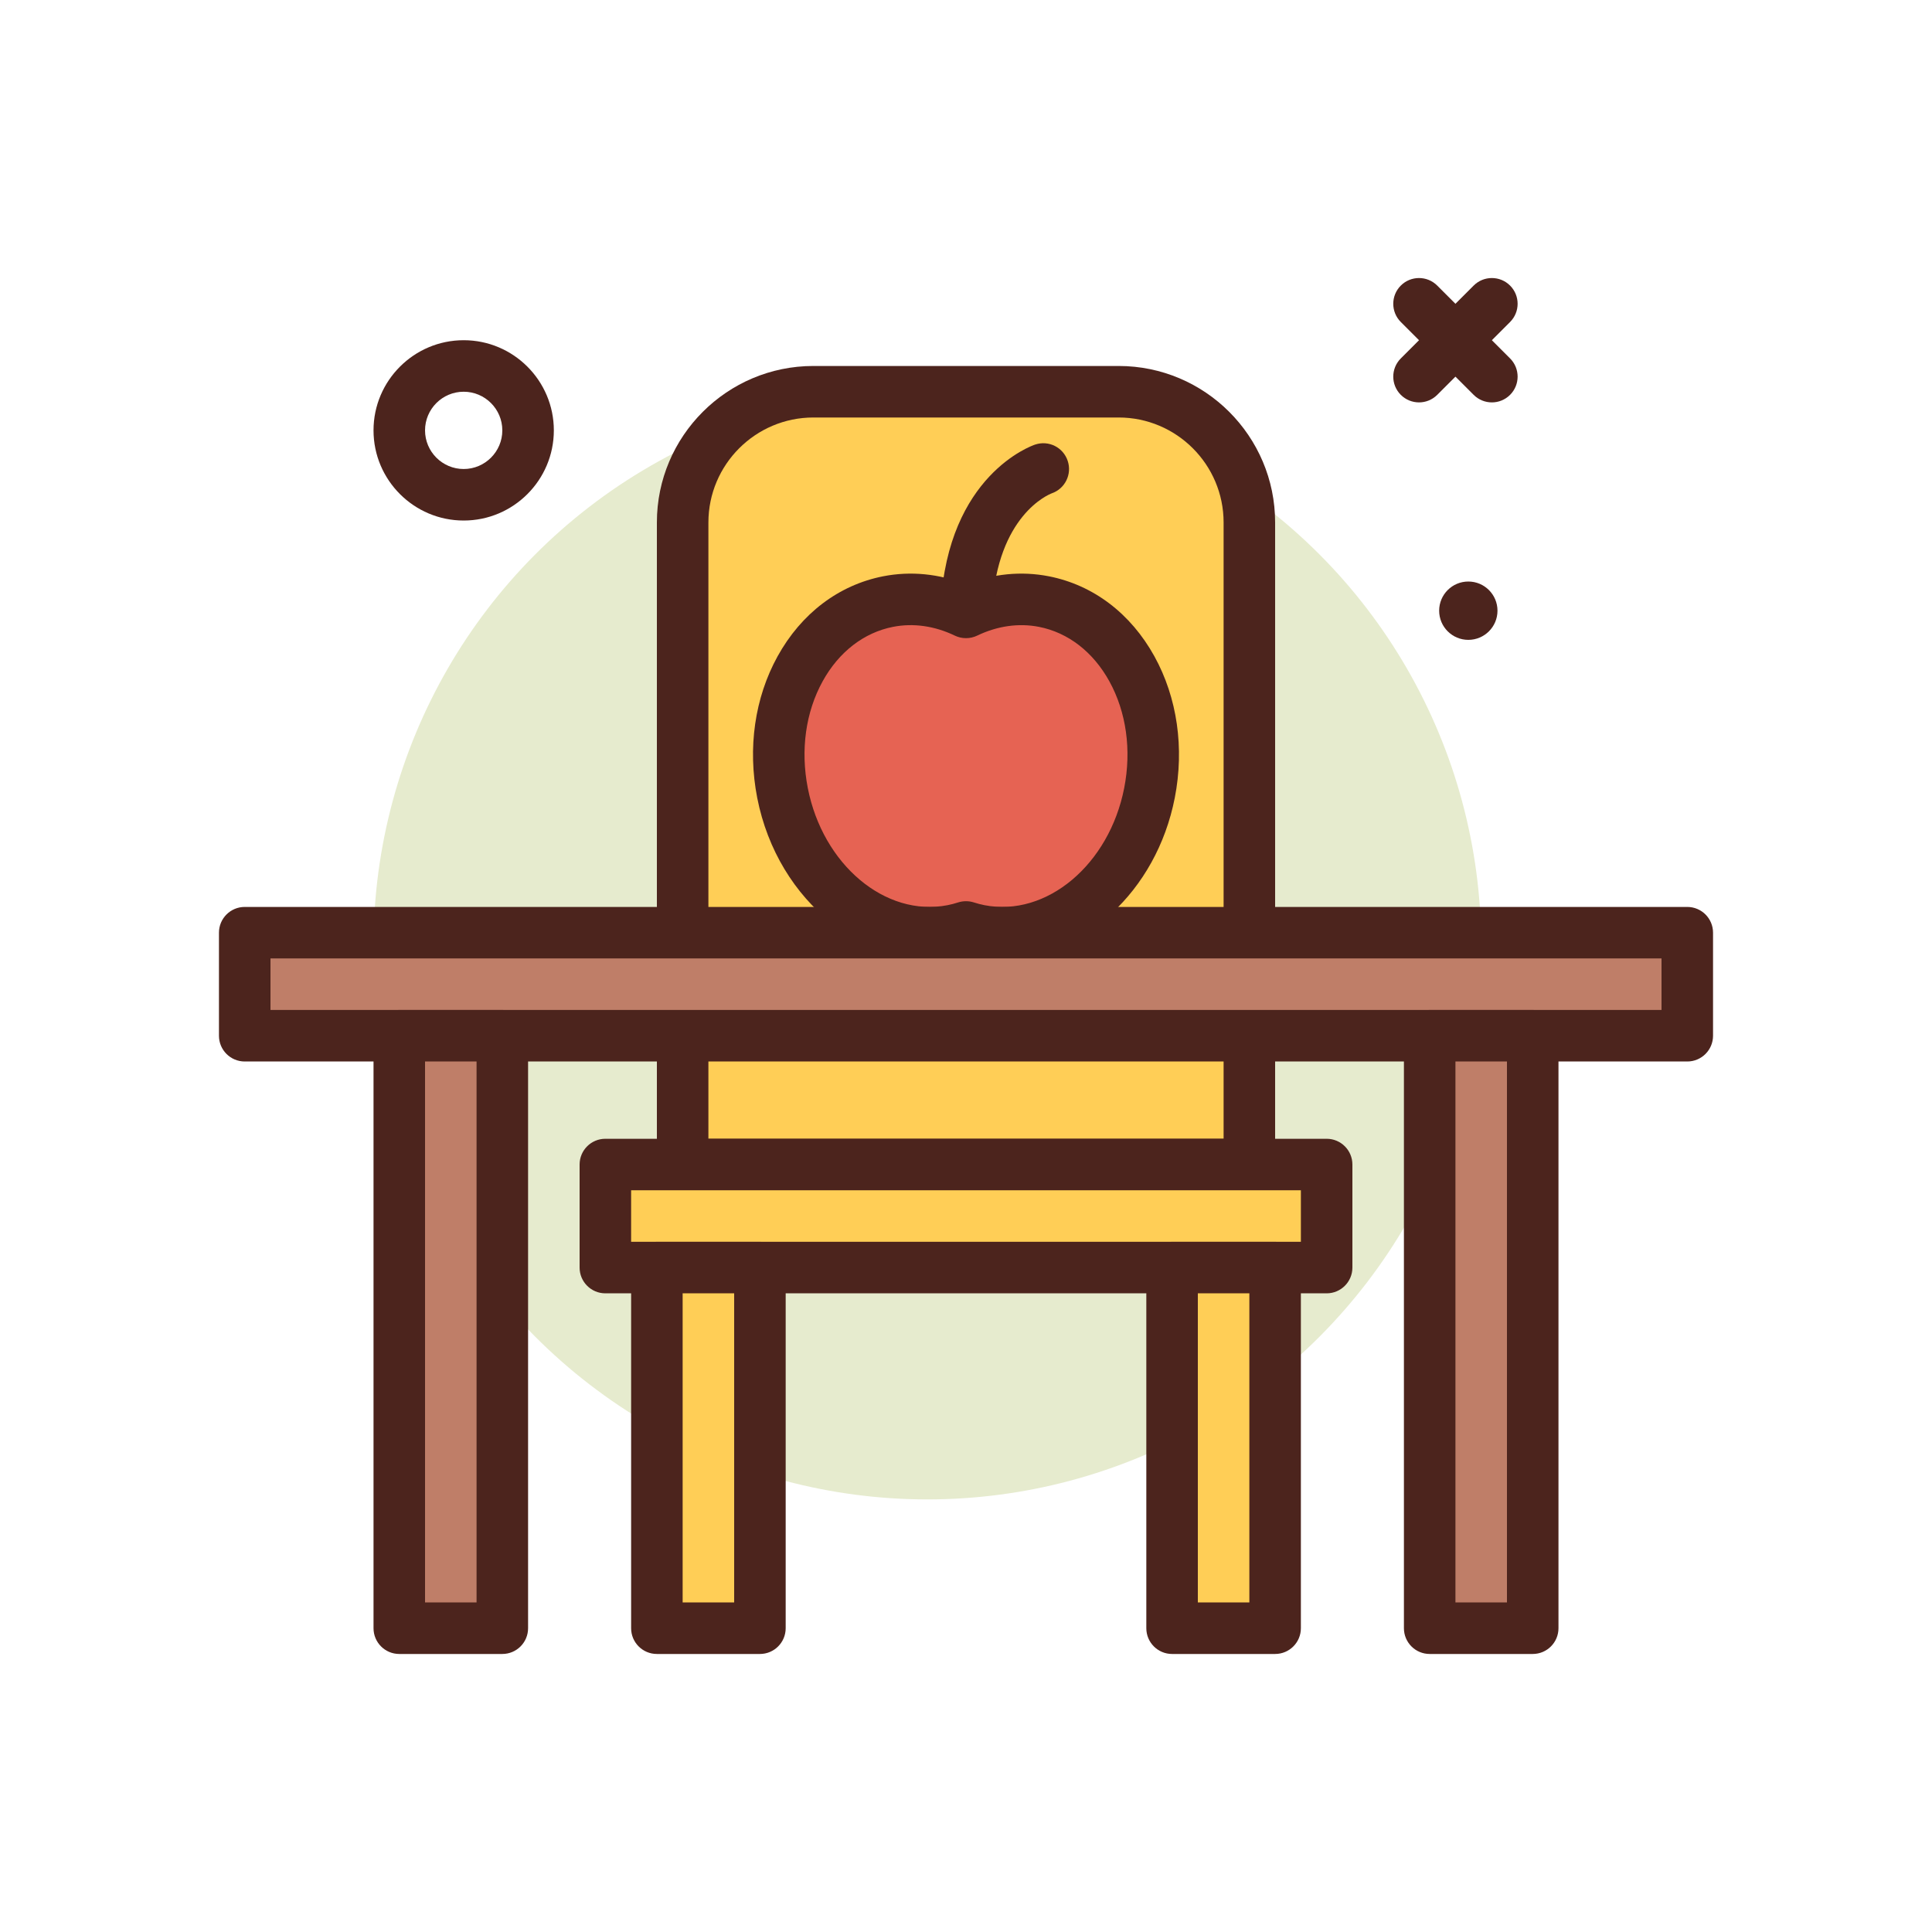 <svg xmlns="http://www.w3.org/2000/svg" id="eating" height="512" viewBox="0 0 300 300" width="512"><g><path d="m72 80.828c-7.719 0-14-6.281-14-14s6.281-14 14-14 14 6.281 14 14-6.281 14-14 14zm0-20c-3.309 0-6 2.691-6 6s2.691 6 6 6 6-2.691 6-6-2.691-6-6-6z" fill="#4c241d"></path><circle cx="144" cy="146.828" fill="#e6ebce" r="86"></circle><path d="m231.656 62.484c-1.023 0-2.047-.391-2.828-1.172l-11.312-11.312c-1.562-1.562-1.562-4.094 0-5.656s4.094-1.562 5.656 0l11.312 11.312c1.562 1.562 1.562 4.094 0 5.656-.781.782-1.804 1.172-2.828 1.172z" fill="#4c241d"></path><g><path d="m173.701 60.828h-47.402c-11.211 0-20.299 9.088-20.299 20.299v99.701h88v-99.701c0-11.211-9.088-20.299-20.299-20.299z" fill="#ffce56"></path><path d="m194 184.828h-88c-2.211 0-4-1.791-4-4v-99.701c0-13.398 10.902-24.299 24.301-24.299h47.398c13.398 0 24.301 10.9 24.301 24.299v99.701c0 2.209-1.789 4-4 4zm-84-8h80v-95.701c0-8.986-7.312-16.299-16.301-16.299h-47.398c-8.988 0-16.301 7.312-16.301 16.299z" fill="#4c241d"></path></g><path d="m220.344 62.484c-1.023 0-2.047-.391-2.828-1.172-1.562-1.562-1.562-4.094 0-5.656l11.312-11.312c1.562-1.562 4.094-1.562 5.656 0s1.562 4.094 0 5.656l-11.312 11.312c-.781.782-1.805 1.172-2.828 1.172z" fill="#4c241d"></path><circle cx="228" cy="94.828" fill="#4c241d" r="4.529"></circle><g><path d="m162.087 93.411c-4.164-.814-8.32-.128-12.087 1.685-3.767-1.814-7.923-2.499-12.087-1.685-11.817 2.31-19.162 15.615-16.405 29.719 2.757 14.103 14.571 23.664 26.387 21.355.719-.141 1.42-.325 2.105-.545.685.22 1.386.404 2.105.545 11.817 2.31 23.631-7.251 26.387-21.355 2.757-14.104-4.588-27.41-16.405-29.719z" fill="#e66353"></path><path d="m155.625 148.826c-1.422 0-2.852-.137-4.285-.416-.453-.088-.898-.191-1.34-.307-.441.115-.887.219-1.336.307-13.957 2.73-27.902-8.266-31.082-24.514-1.512-7.742-.391-15.549 3.16-21.982 3.684-6.666 9.508-11.08 16.402-12.43 4.266-.836 8.664-.396 12.855 1.25 4.188-1.646 8.594-2.086 12.852-1.25h.004c6.895 1.35 12.719 5.764 16.402 12.43 3.551 6.434 4.672 14.24 3.16 21.982-2.851 14.577-14.37 24.93-26.792 24.93zm-5.625-8.887c.41 0 .824.062 1.219.189.539.172 1.09.32 1.656.43 9.625 1.873 19.359-6.279 21.691-18.197 1.152-5.9.332-11.789-2.312-16.58-2.52-4.559-6.402-7.559-10.934-8.445-3.148-.613-6.461-.139-9.586 1.363-1.094.527-2.375.527-3.469 0-3.125-1.502-6.43-1.98-9.586-1.363-4.531.887-8.414 3.885-10.934 8.445-2.645 4.791-3.465 10.68-2.312 16.58 2.332 11.916 12.043 20.072 21.695 18.197.562-.109 1.113-.258 1.652-.43.396-.126.81-.189 1.22-.189z" fill="#4c241d"></path></g><g><path d="m162 72.828s-10.942 3.647-11.929 21.39" fill="#f53e28"></path><path d="m150.074 98.219c-.074 0-.152-.002-.227-.006-2.207-.123-3.895-2.012-3.77-4.217 1.125-20.225 14.105-24.779 14.656-24.963 2.117-.705 4.363.434 5.059 2.529.695 2.078-.414 4.324-2.477 5.043-.445.168-8.449 3.396-9.254 17.836-.116 2.129-1.881 3.778-3.987 3.778z" fill="#4c241d"></path></g><g><path d="m38 144.828h224v16h-224z" fill="#bf7e68"></path><path d="m262 164.828h-224c-2.211 0-4-1.791-4-4v-16c0-2.209 1.789-4 4-4h224c2.211 0 4 1.791 4 4v16c0 2.209-1.789 4-4 4zm-220-8h216v-8h-216z" fill="#4c241d"></path></g><g><path d="m62 160.828h16v92h-16z" fill="#bf7e68"></path><path d="m78 256.828h-16c-2.211 0-4-1.791-4-4v-92c0-2.209 1.789-4 4-4h16c2.211 0 4 1.791 4 4v92c0 2.209-1.789 4-4 4zm-12-8h8v-84h-8z" fill="#4c241d"></path></g><g><path d="m222 160.828h16v92h-16z" fill="#bf7e68"></path><path d="m238 256.828h-16c-2.211 0-4-1.791-4-4v-92c0-2.209 1.789-4 4-4h16c2.211 0 4 1.791 4 4v92c0 2.209-1.789 4-4 4zm-12-8h8v-84h-8z" fill="#4c241d"></path></g><g><path d="m94 180.828h112v16h-112z" fill="#ffce56"></path><path d="m206 200.828h-112c-2.211 0-4-1.791-4-4v-16c0-2.209 1.789-4 4-4h112c2.211 0 4 1.791 4 4v16c0 2.209-1.789 4-4 4zm-108-8h104v-8h-104z" fill="#4c241d"></path></g><g><path d="m102 196.828h16v56h-16z" fill="#ffce56"></path><path d="m118 256.828h-16c-2.211 0-4-1.791-4-4v-56c0-2.209 1.789-4 4-4h16c2.211 0 4 1.791 4 4v56c0 2.209-1.789 4-4 4zm-12-8h8v-48h-8z" fill="#4c241d"></path></g><g><path d="m182 196.828h16v56h-16z" fill="#ffce56"></path><path d="m198 256.828h-16c-2.211 0-4-1.791-4-4v-56c0-2.209 1.789-4 4-4h16c2.211 0 4 1.791 4 4v56c0 2.209-1.789 4-4 4zm-12-8h8v-48h-8z" fill="#4c241d"></path></g></g></svg>